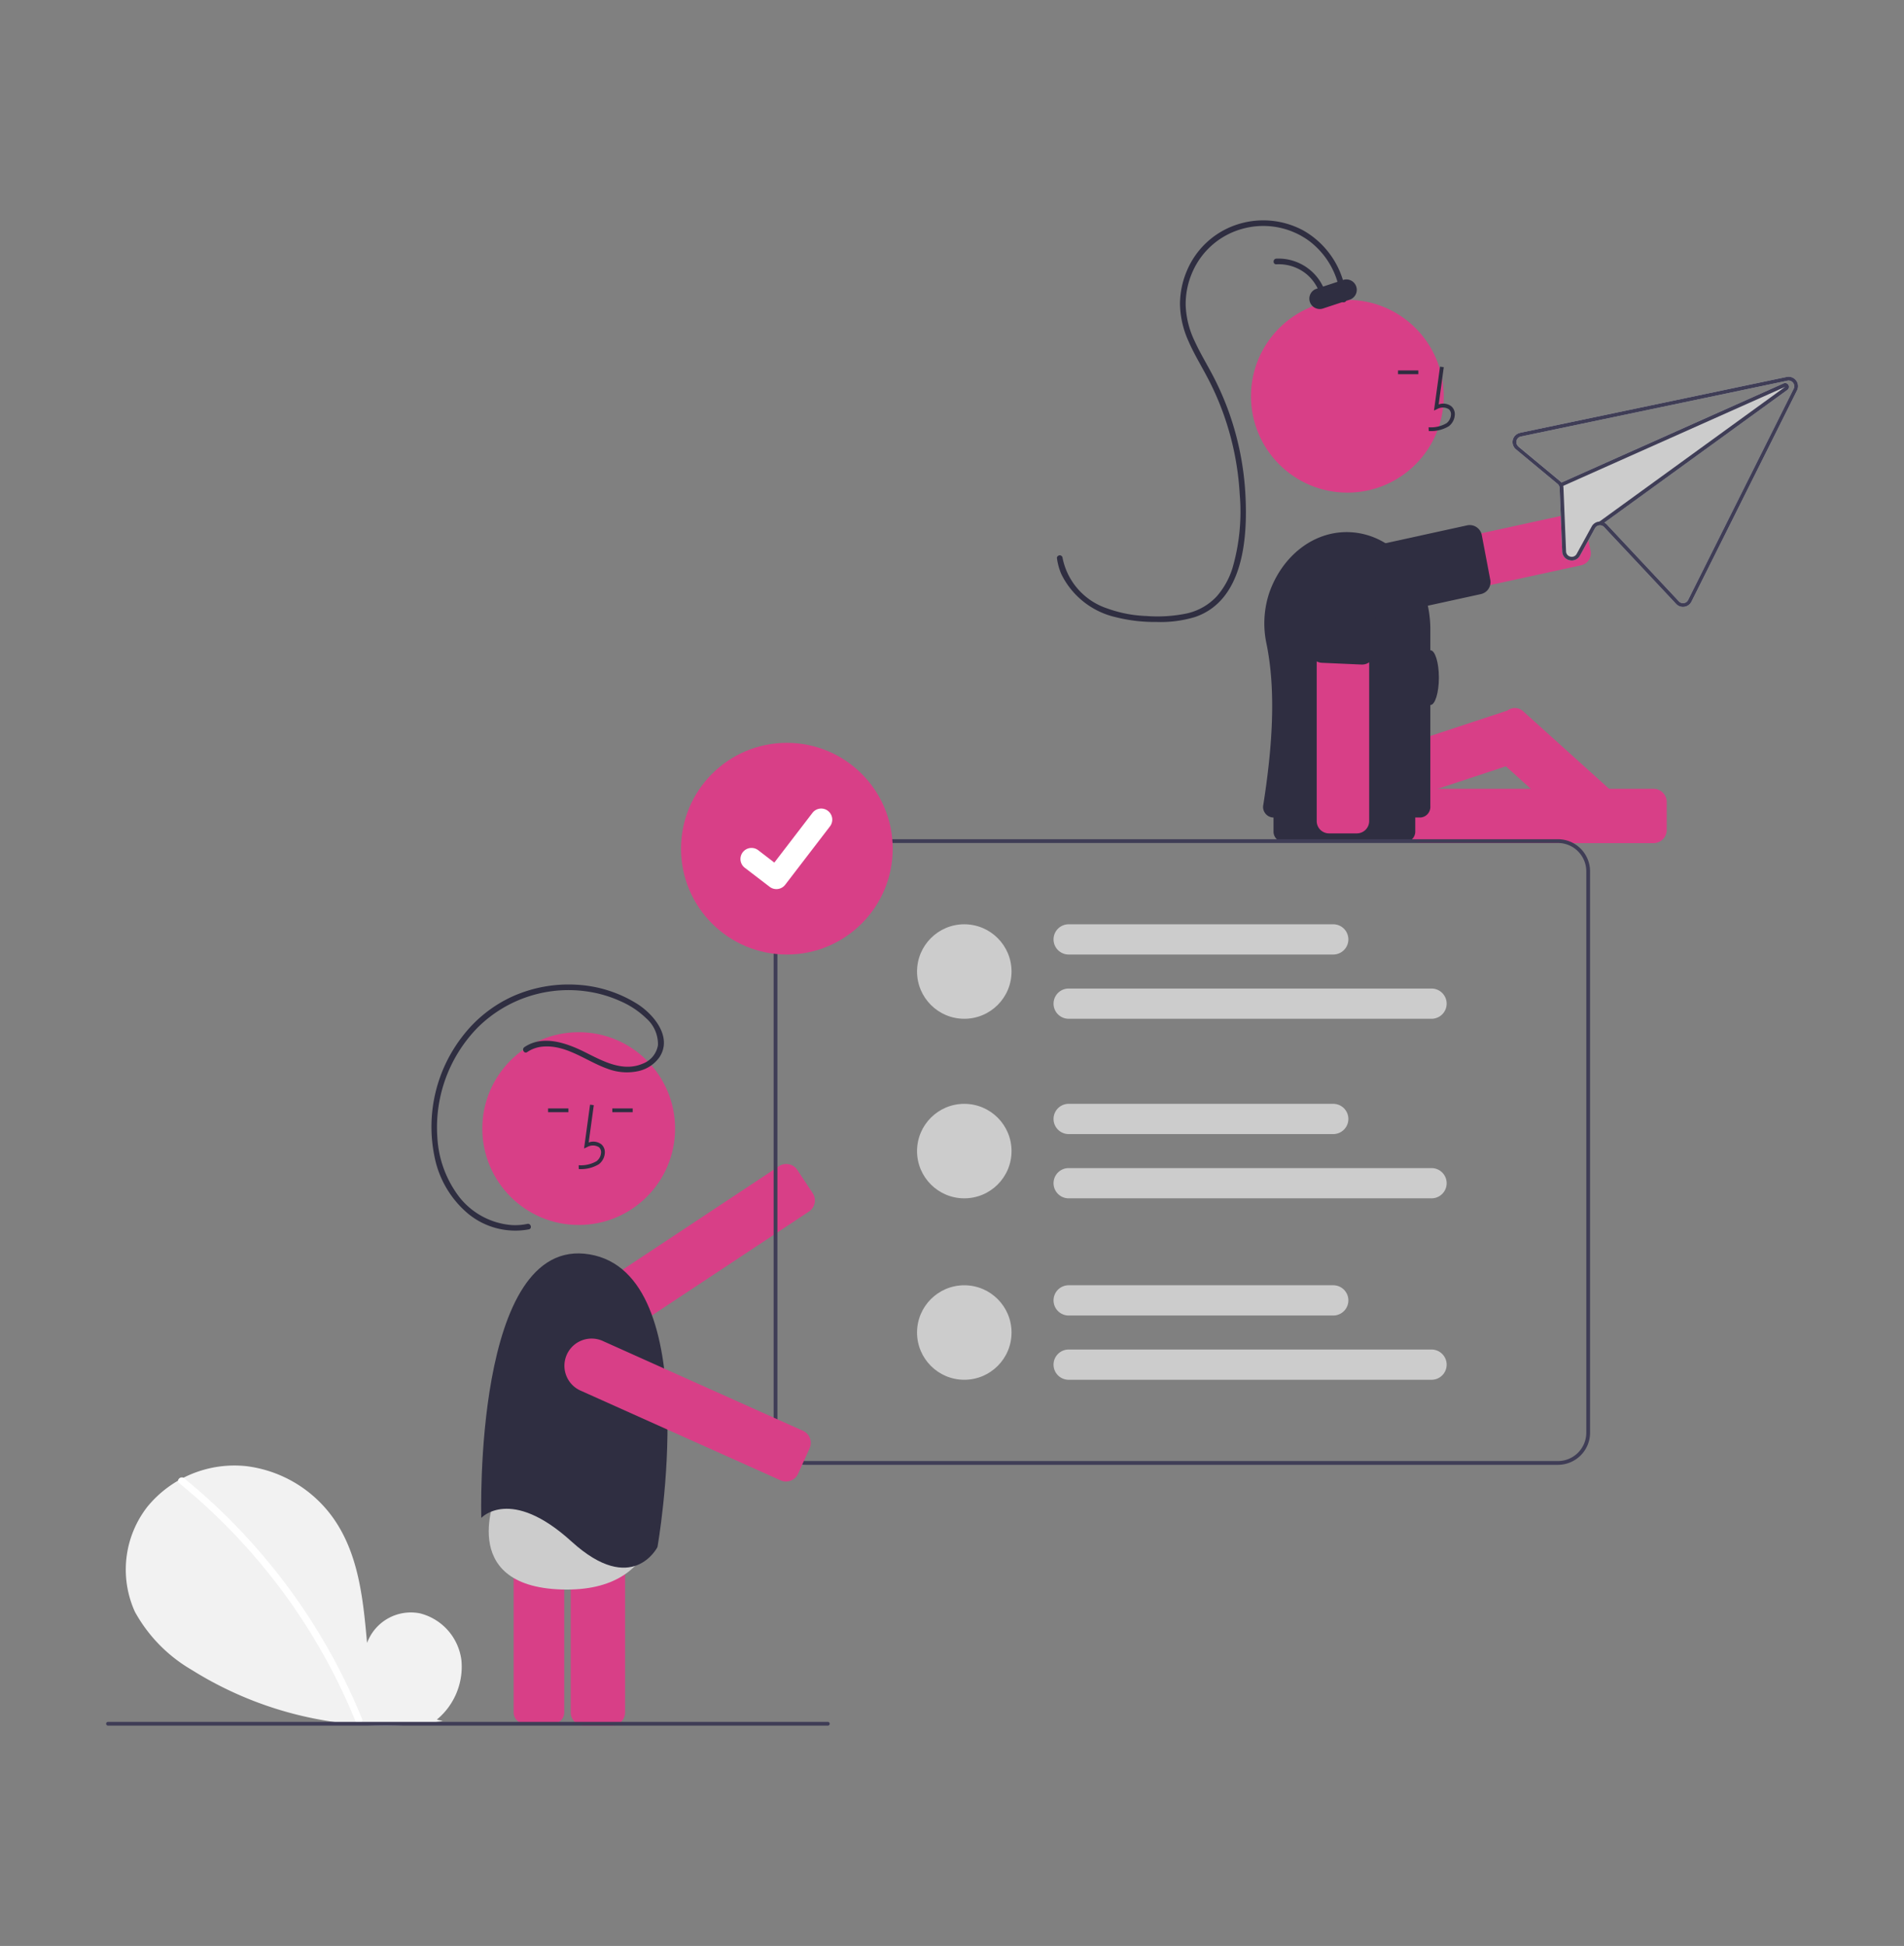<svg xmlns="http://www.w3.org/2000/svg" width="182" height="186" viewBox="0 0 182 186">
  <rect x="0" y="0" width="182" height="186" fill="#808080" stroke="none"/>
  <g id="Group_59" data-name="Group 59" transform="translate(-486 -6619)">
    <g id="Group_17" data-name="Group 17" transform="translate(496.132 6640.071)">
      <path id="Path_124" data-name="Path 124" d="M192.521,734.9a6.557,6.557,0,0,0,2.353-5.652,5.3,5.3,0,0,0-3.941-4.5,4.462,4.462,0,0,0-5.081,2.823c-.348-3.916-.748-8-2.83-11.33a12,12,0,0,0-8.688-5.566,10.765,10.765,0,0,0-9.47,3.866,9.77,9.77,0,0,0-1.2,10.059,14.537,14.537,0,0,0,5.434,5.55,34.866,34.866,0,0,0,23.986,4.886Z" transform="translate(-160.898 -591.605)" fill="#f2f2f2"/>
      <path id="Path_125" data-name="Path 125" d="M191.025,716.98a57.378,57.378,0,0,1,8,7.94,57.548,57.548,0,0,1,9.007,15.051c.162.4-.483.57-.644.177a57.225,57.225,0,0,0-16.831-22.7c-.333-.271.142-.741.472-.472Z" transform="translate(-183.56 -596.753)" fill="#fff"/>
      <path id="Path_126" data-name="Path 126" d="M864.65,357.744H842.428a1.266,1.266,0,0,1-1.265-1.265v-2.666a1.266,1.266,0,0,1,1.265-1.265H864.65a1.266,1.266,0,0,1,1.265,1.265v2.666A1.266,1.266,0,0,1,864.65,357.744Z" transform="translate(-716.728 -298.224)" fill="#d83f87"/>
      <path id="Path_127" data-name="Path 127" d="M807.148,318.64l-9.471-8.539a1.173,1.173,0,0,0-1.5-.058l-20.727,6.843a1.176,1.176,0,0,0-.747,1.483l.836,2.532a1.172,1.172,0,0,0,1.483.747l19.013-6.278,7.757,6.994a1.166,1.166,0,0,0,.785.3l.062,0a1.167,1.167,0,0,0,.812-.386l1.786-1.98A1.176,1.176,0,0,0,807.148,318.64Z" transform="translate(-662.225 -263.196)" fill="#d83f87"/>
      <path id="Path_128" data-name="Path 128" d="M369.145,712.208a1.085,1.085,0,0,0-1.084,1.084v22.223a1.085,1.085,0,0,0,1.084,1.084h2.666a1.085,1.085,0,0,0,1.084-1.084V713.292a1.085,1.085,0,0,0-1.084-1.084Z" transform="translate(-329.094 -592.909)" fill="#d83f87"/>
      <path id="Path_129" data-name="Path 129" d="M402.184,735.96h-2.666a1.266,1.266,0,0,1-1.265-1.265V712.473a1.266,1.266,0,0,1,1.265-1.265h2.666a1.266,1.266,0,0,1,1.265,1.265V734.7A1.266,1.266,0,0,1,402.184,735.96Z" transform="translate(-353.831 -592.09)" fill="#d83f87"/>
      <path id="Path_130" data-name="Path 130" d="M371.005,722.227s1.007,9.059-9.163,8.751-6.213-9.209-6.213-9.209,2.125-1.67,7.5-.055S371.005,722.227,371.005,722.227Z" transform="translate(-318.287 -600.122)" fill="#ccc"/>
      <path id="Path_131" data-name="Path 131" d="M408.185,567.56a2.6,2.6,0,0,1-1.438-4.763l17.42-11.529a1.264,1.264,0,0,1,1.752.357l1.472,2.223a1.266,1.266,0,0,1-.357,1.752l-17.42,11.529A2.584,2.584,0,0,1,408.185,567.56Z" transform="translate(-359.837 -460.871)" fill="#d83f87"/>
      <circle id="Ellipse_11" data-name="Ellipse 11" cx="9.213" cy="9.213" r="9.213" transform="translate(35.972 77.59)" fill="#d83f87"/>
      <path id="Path_132" data-name="Path 132" d="M402.469,525.842a3.325,3.325,0,0,0,1.913-.456,1.469,1.469,0,0,0,.578-1.1.988.988,0,0,0-.336-.812,1.275,1.275,0,0,0-1.206-.174l.488-3.564-.358-.049-.573,4.189.3-.137a1.094,1.094,0,0,1,1.118.01.635.635,0,0,1,.208.523,1.111,1.111,0,0,1-.43.818,2.988,2.988,0,0,1-1.71.386Z" transform="translate(-357.278 -435.172)" fill="#2f2e41"/>
      <rect id="Rectangle_45" data-name="Rectangle 45" width="1.946" height="0.361" transform="translate(48.398 84.876)" fill="#2f2e41"/>
      <rect id="Rectangle_46" data-name="Rectangle 46" width="1.946" height="0.361" transform="translate(42.256 84.876)" fill="#2f2e41"/>
      <path id="Path_133" data-name="Path 133" d="M350.9,623.646s-.8-27.047,10.341-25.19,6.5,27.974,6.5,27.974-2.386,4.773-8.22-.53S350.9,623.646,350.9,623.646Z" transform="translate(-315.026 -499.632)" fill="#2f2e41"/>
      <path id="Path_134" data-name="Path 134" d="M333.365,462.081c1.793-1.217,4.055-.39,5.8.478,1.692.844,3.6,1.917,5.512,1.1a2.289,2.289,0,0,0,1.461-1.769A3.288,3.288,0,0,0,345,459.307a8.287,8.287,0,0,0-2.487-1.639,11.622,11.622,0,0,0-2.83-.861,12.319,12.319,0,0,0-10.763,3.384,13.648,13.648,0,0,0-3.871,10.491,10.31,10.31,0,0,0,2.12,5.748,7.076,7.076,0,0,0,5.046,2.659,5.658,5.658,0,0,0,1.438-.117c.34-.072.486.45.144.523a7.1,7.1,0,0,1-5.8-1.492,9.512,9.512,0,0,1-3.224-5.487,14.1,14.1,0,0,1,2.753-11.566,12.608,12.608,0,0,1,4.718-3.723,13.1,13.1,0,0,1,6.086-1.117,12.124,12.124,0,0,1,5.867,1.859c1.577,1.019,3.355,3.18,2.069,5.092a3.361,3.361,0,0,1-2.109,1.329,5.175,5.175,0,0,1-2.841-.247c-2.061-.728-3.966-2.354-6.273-2.107a3.059,3.059,0,0,0-1.4.512c-.289.2-.561-.273-.273-.468Z" transform="translate(-293.377 -383.06)" fill="#2f2e41"/>
      <path id="Path_135" data-name="Path 135" d="M804.215,216.016a2.507,2.507,0,0,1,.822-4.56l20.412-4.443a1.175,1.175,0,0,1,1.4.9l-.088.019.088-.019.567,2.605a1.174,1.174,0,0,1-.9,1.4L806.1,216.356a2.555,2.555,0,0,1-.268.044A2.489,2.489,0,0,1,804.215,216.016Z" transform="translate(-685.511 -178.957)" fill="#d83f87"/>
      <path id="Path_136" data-name="Path 136" d="M799.839,219.48h0q-.018-.073-.032-.147a3.066,3.066,0,0,1,.863-2.621,5.547,5.547,0,0,1,2.94-1.638l9.306-2.036a1.175,1.175,0,0,1,1.4.928l.812,4.277a1.168,1.168,0,0,1-.9,1.366l-9.365,2.049a6.018,6.018,0,0,1-1.286.142C801.735,221.8,800.2,220.9,799.839,219.48Z" transform="translate(-682.807 -183.894)" fill="#2f2e41"/>
      <circle id="Ellipse_12" data-name="Ellipse 12" cx="9.213" cy="9.213" r="9.213" transform="translate(109.448 7.59)" fill="#d83f87"/>
      <path id="Path_137" data-name="Path 137" d="M852.2,135.36a3.324,3.324,0,0,0,1.913-.456,1.469,1.469,0,0,0,.578-1.1.989.989,0,0,0-.336-.812,1.275,1.275,0,0,0-1.206-.174l.488-3.563-.358-.049L852.7,133.4l.3-.137a1.094,1.094,0,0,1,1.118.01.635.635,0,0,1,.208.523,1.11,1.11,0,0,1-.43.818,2.988,2.988,0,0,1-1.71.386Z" transform="translate(-725.761 -115.231)" fill="#2f2e41"/>
      <rect id="Rectangle_47" data-name="Rectangle 47" width="1.946" height="0.361" transform="translate(123.501 14.335)" fill="#2f2e41"/>
      <path id="Path_138" data-name="Path 138" d="M682.652,59.333a7.616,7.616,0,0,0-2.978-5.58,7.418,7.418,0,0,0-6.326-1.206,7.305,7.305,0,0,0-4.856,4.144,7.606,7.606,0,0,0-.652,3.2,8.644,8.644,0,0,0,.873,3.445c.543,1.184,1.229,2.294,1.824,3.451a27.557,27.557,0,0,1,1.513,3.533,27.847,27.847,0,0,1,1.5,7.655c.221,4.114-.172,10.119-4.816,11.7a11.381,11.381,0,0,1-3.693.473,15.165,15.165,0,0,1-3.87-.453,7.7,7.7,0,0,1-5.208-4.1,5.7,5.7,0,0,1-.429-1.548c-.02-.146.138-.27.271-.271a.278.278,0,0,1,.271.271,6.4,6.4,0,0,0,4.258,4.806,12.229,12.229,0,0,0,3.746.725,13.85,13.85,0,0,0,3.841-.239,5.563,5.563,0,0,0,2.893-1.644,7.481,7.481,0,0,0,1.51-2.732,19.337,19.337,0,0,0,.681-7.029,27.325,27.325,0,0,0-1.535-7.622,26.734,26.734,0,0,0-1.59-3.605c-.6-1.136-1.274-2.239-1.783-3.423a8.93,8.93,0,0,1-.8-3.46,8.171,8.171,0,0,1,.646-3.214,7.835,7.835,0,0,1,4.663-4.4,8.064,8.064,0,0,1,6.506.533,8.2,8.2,0,0,1,3.84,5.01,7.856,7.856,0,0,1,.242,1.585C683.212,59.681,682.67,59.68,682.652,59.333Z" transform="translate(-564.635 -51.77)" fill="#2f2e41"/>
      <path id="Path_139" data-name="Path 139" d="M774.773,76.121a4.244,4.244,0,0,0-1.419-2.589,4.186,4.186,0,0,0-2.926-.971c-.349.017-.348-.525,0-.542a4.716,4.716,0,0,1,4.868,3.958c.052.341-.47.488-.523.144Z" transform="translate(-658.558 -68.368)" fill="#2f2e41"/>
      <path id="Path_140" data-name="Path 140" d="M789.133,85.149a.994.994,0,0,1,.632-1.255l2.573-.85a.994.994,0,0,1,.623,1.887l-2.573.85A.993.993,0,0,1,789.133,85.149Z" transform="translate(-674.056 -77.364)" fill="#2f2e41"/>
      <path id="Path_141" data-name="Path 141" d="M897.337,139.925a.9.9,0,0,0-.391,1.58l3.976,3.3a.59.59,0,0,1,.141.177.551.551,0,0,1,.054.218l.248,6.059a.884.884,0,0,0,.7.844l.007,0a.883.883,0,0,0,.991-.447l1.434-2.616a.543.543,0,0,1,.486-.279.525.525,0,0,1,.385.171l6.883,7.344a.9.9,0,0,0,.789.276.907.907,0,0,0,.676-.489l10.092-20.192a.9.9,0,0,0-.994-1.29l-.327.068-25.148,5.269Zm-.161,1.3a.543.543,0,0,1,.236-.949l25.141-5.267.335-.07a.543.543,0,0,1,.6.773l-10.092,20.192a.542.542,0,0,1-.88.128l-6.883-7.344a.87.87,0,0,0-.235-.181l17.49-12.688a.362.362,0,0,0-.3-.646.315.315,0,0,0-.058.02l-21.236,9.479a.9.9,0,0,0-.14-.143l-3.977-3.3Z" transform="translate(-762.167 -119.622)" fill="#ccc"/>
      <path id="Path_142" data-name="Path 142" d="M897.337,139.925a.9.9,0,0,0-.391,1.58l3.976,3.3a.59.59,0,0,1,.141.177.551.551,0,0,1,.054.218l.248,6.059a.884.884,0,0,0,.7.844l.007,0a.883.883,0,0,0,.991-.447l1.434-2.616a.543.543,0,0,1,.486-.279.525.525,0,0,1,.385.171l6.883,7.344a.9.9,0,0,0,.789.276.907.907,0,0,0,.676-.489l10.092-20.192a.9.9,0,0,0-.994-1.29l-.327.068-25.148,5.269Zm-.161,1.3a.543.543,0,0,1,.236-.949l25.141-5.267.335-.07a.543.543,0,0,1,.6.773l-10.092,20.192a.542.542,0,0,1-.88.128l-6.883-7.345a.867.867,0,0,0-.235-.181.88.88,0,0,0-.41-.1c-.02,0-.041,0-.061,0h0a.9.9,0,0,0-.743.466l-1.435,2.618a.526.526,0,0,1-.6.266h0a.525.525,0,0,1-.417-.506l-.248-6.059a.851.851,0,0,0-.027-.19v0a.867.867,0,0,0-.065-.172.829.829,0,0,0-.1-.151.889.889,0,0,0-.14-.143l-3.976-3.3Z" transform="translate(-762.167 -119.622)" fill="#3f3d56"/>
      <path id="Path_143" data-name="Path 143" d="M922.12,147.379l21.235-9.479a.315.315,0,0,1,.058-.02.362.362,0,0,1,.3.646l-17.489,12.688-.309.224-.211-.293.047-.036h0L943.5,138.233,922.28,147.7v0l-.092.04-.147-.33Z" transform="translate(-782.994 -122.327)" fill="#3f3d56"/>
      <path id="Path_144" data-name="Path 144" d="M771.114,349.73a1,1,0,0,0-.994.994v3.613a1,1,0,0,0,.994.994h11.562a1,1,0,0,0,.994-.994v-3.613a1,1,0,0,0-.994-.994Z" transform="translate(-658.519 -295.914)" fill="#2f2e41"/>
      <path id="Path_145" data-name="Path 145" d="M765.244,222.43a9.261,9.261,0,0,0-.3,4.975c.919,4.5.577,9.83-.326,15.52a1.016,1.016,0,0,0,.931,1.084h14.125a1.016,1.016,0,0,0,.931-1.084V226.034c0-4.991-3.393-9.076-7.637-9.293-.118-.007-.238-.011-.357-.011C769.3,216.73,766.456,219.084,765.244,222.43Z" transform="translate(-654.013 -186.941)" fill="#2f2e41"/>
      <path id="Path_146" data-name="Path 146" d="M792.976,263.514v-20.89a2.507,2.507,0,0,1,5.015,0v20.89a1.176,1.176,0,0,1-1.174,1.174H794.15a1.176,1.176,0,0,1-1.174-1.174Z" transform="translate(-677.246 -206.103)" fill="#d83f87"/>
      <path id="Path_147" data-name="Path 147" d="M794.438,239.758l-3.79-.167a1.176,1.176,0,0,1-1.121-1.225l.266-6.046a3.071,3.071,0,1,1,6.136.27l-.266,6.046a1.174,1.174,0,0,1-1.172,1.122Z" transform="translate(-674.419 -197.309)" fill="#2f2e41"/>
      <ellipse id="Ellipse_13" data-name="Ellipse 13" cx="0.813" cy="2.619" rx="0.813" ry="2.619" transform="translate(125.782 41.08)" fill="#2f2e41"/>
      <circle id="Ellipse_14" data-name="Ellipse 14" cx="4.516" cy="4.516" r="4.516" transform="translate(77.527 67.275)" fill="#ccc"/>
      <path id="Path_148" data-name="Path 148" d="M689.865,461.12H655.179a1.445,1.445,0,1,1,0-2.89h34.685a1.445,1.445,0,0,1,0,2.89Z" transform="translate(-563.159 -384.813)" fill="#ccc"/>
      <path id="Path_149" data-name="Path 149" d="M680.471,427.12H655.179a1.445,1.445,0,1,1,0-2.89h25.291a1.445,1.445,0,0,1,0,2.89Z" transform="translate(-563.159 -356.955)" fill="#ccc"/>
      <circle id="Ellipse_15" data-name="Ellipse 15" cx="4.516" cy="4.516" r="4.516" transform="translate(77.527 84.437)" fill="#ccc"/>
      <path id="Path_150" data-name="Path 150" d="M689.865,556.12H655.179a1.445,1.445,0,0,1,0-2.891h34.685a1.445,1.445,0,0,1,0,2.891Z" transform="translate(-563.159 -462.651)" fill="#ccc"/>
      <path id="Path_151" data-name="Path 151" d="M680.471,522.12H655.179a1.445,1.445,0,0,1,0-2.891h25.291a1.445,1.445,0,0,1,0,2.891Z" transform="translate(-563.159 -434.793)" fill="#ccc"/>
      <circle id="Ellipse_16" data-name="Ellipse 16" cx="4.516" cy="4.516" r="4.516" transform="translate(77.527 101.779)" fill="#ccc"/>
      <path id="Path_152" data-name="Path 152" d="M689.865,652.12H655.179a1.445,1.445,0,0,1,0-2.891h34.685a1.445,1.445,0,0,1,0,2.891Z" transform="translate(-563.159 -541.308)" fill="#ccc"/>
      <path id="Path_153" data-name="Path 153" d="M680.471,618.12H655.179a1.445,1.445,0,0,1,0-2.891h25.291a1.445,1.445,0,0,1,0,2.891Z" transform="translate(-563.159 -513.451)" fill="#ccc"/>
      <path id="Path_154" data-name="Path 154" d="M580.591,439.026h-71.9a3.074,3.074,0,0,1-3.071-3.071V382.3a3.075,3.075,0,0,1,3.071-3.071h71.9a3.075,3.075,0,0,1,3.071,3.071v53.654A3.074,3.074,0,0,1,580.591,439.026Zm-71.9-59.435a2.713,2.713,0,0,0-2.71,2.71v53.654a2.713,2.713,0,0,0,2.71,2.71h71.9a2.713,2.713,0,0,0,2.71-2.71V382.3a2.713,2.713,0,0,0-2.71-2.71Z" transform="translate(-441.802 -320.085)" fill="#3f3d56"/>
      <circle id="Ellipse_17" data-name="Ellipse 17" cx="10.117" cy="10.117" r="10.117" transform="translate(54.966 49.932)" fill="#d83f87"/>
      <path id="Path_155" data-name="Path 155" d="M491.495,370.7a1.049,1.049,0,0,1-.631-.21l-.011-.008-2.377-1.82a1.056,1.056,0,1,1,1.285-1.677l1.54,1.181,3.639-4.746a1.056,1.056,0,0,1,1.481-.2l-.023.031.023-.03a1.057,1.057,0,0,1,.2,1.481l-4.281,5.582A1.057,1.057,0,0,1,491.495,370.7Z" transform="translate(-427.415 -306.789)" fill="#fff"/>
      <path id="Path_156" data-name="Path 156" d="M416.444,657.251a1.254,1.254,0,0,1-.516-.111h0l-19.06-8.55A2.6,2.6,0,1,1,399,643.85l19.06,8.55a1.264,1.264,0,0,1,.636,1.671L417.6,656.5a1.268,1.268,0,0,1-1.156.747Z" transform="translate(-351.439 -536.713)" fill="#d83f87"/>
      <path id="Path_157" data-name="Path 157" d="M221.365,846.591H152.537a.181.181,0,0,1,0-.361h68.829a.181.181,0,0,1,0,.361Z" transform="translate(-152.356 -702.72)" fill="#3f3d56"/>
    </g>
    <rect id="Rectangle_85" data-name="Rectangle 85" width="182" height="186" transform="translate(486 6619)" fill="none"/>
  </g>
</svg>
